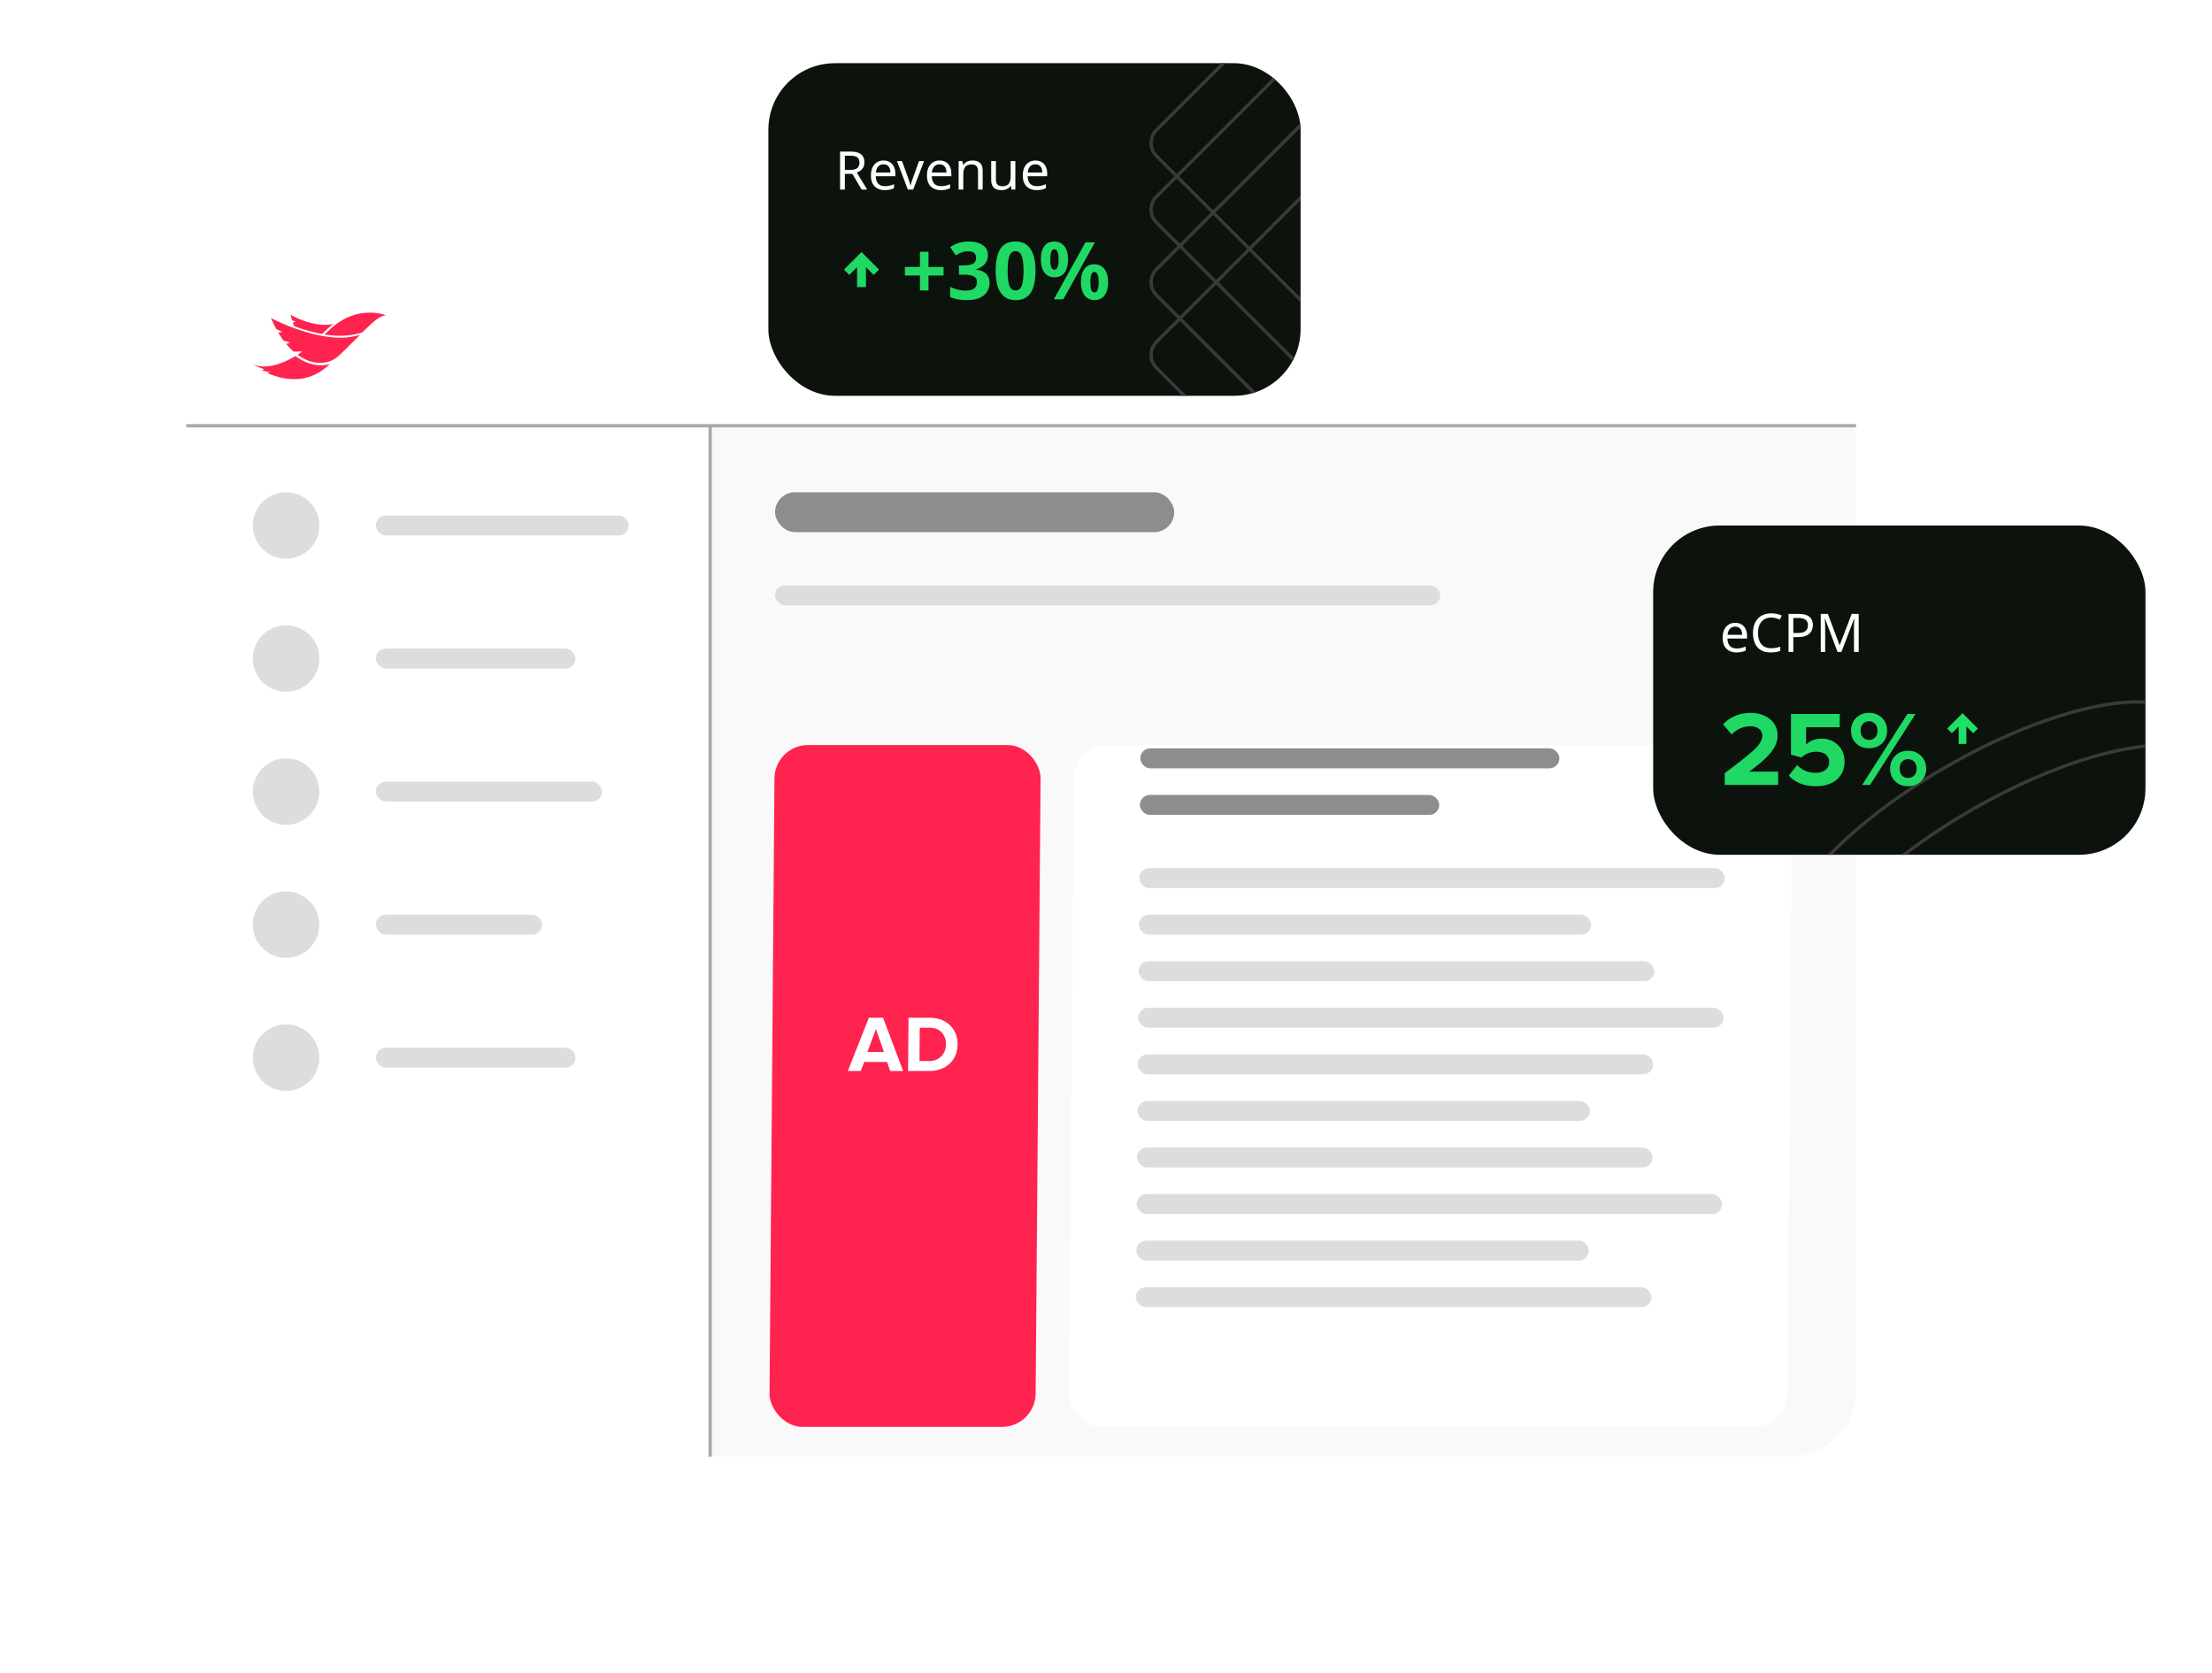 <svg width="665" height="503" viewBox="0 0 665 503" fill="none" xmlns="http://www.w3.org/2000/svg"><g clip-path="url(#a)"><g filter="url(#b)"><g clip-path="url(#c)"><path d="M56 87c0-11.046 8.954-20 20-20h462c11.046 0 20 8.954 20 20v319c0 11.046-8.954 20-20 20H76c-11.046 0-20-8.954-20-20z" fill="#fff"/><mask id="d" style="mask-type:alpha" maskUnits="userSpaceOnUse" x="213" y="116" width="345" height="310"><path fill="#fff4f2" d="M213 116h345v310H213z"/></mask><g mask="url(#d)"><path fill="#f9f9f9" d="M213 116h345v310H213z"/></g><path d="M56 116h502M213.5 116v310" stroke="#a9a9a9"/><rect x="233" y="136" width="120" height="12" rx="6" fill="#8d8d8d"/><rect x="233" y="164" width="200" height="6" rx="3" fill="#ddd"/><circle cx="86" cy="146" r="10" fill="#ddd"/><circle cx="86" cy="186" r="10" fill="#ddd"/><circle cx="86" cy="226" r="10" fill="#ddd"/><circle cx="86" cy="266" r="10" fill="#ddd"/><circle cx="86" cy="306" r="10" fill="#ddd"/><rect x="113" y="143" width="76" height="6" rx="3" fill="#ddd"/><rect x="113" y="183" width="60" height="6" rx="3" fill="#ddd"/><rect x="113" y="223" width="68" height="6" rx="3" fill="#ddd"/><rect x="113" y="263" width="50" height="6" rx="3" fill="#ddd"/><rect x="113" y="303" width="60" height="6" rx="3" fill="#ddd"/><path d="M115.995 82.777v.023c-1.227.087-2.561.962-4.264 2.47a87 87 0 0 0-2.736 2.62c-3.468 1.22-7.47 1.287-11.414.677.431-.395.86-.81 1.292-1.225 7.948-7.757 16.353-4.872 17.127-4.567M88.839 95.052c-4.804 2.82-9.349 3.975-12.817 2.468l-.022.022a25 25 0 0 0 3.468 1.488c-.259.09-.518.175-.754.24 1.486.657 2.346.482 2.346.482a2.7 2.7 0 0 1-.668.395c4.61 2.053 11.784 3.583 18.116-2.117q.324-.297.648-.59c-3.037.897-6.743.262-10.317-2.38m-7.367-11.433a33 33 0 0 0 1.572 3.278c1.013.545 1.81.872 1.81.872q-.586.157-1.186.24c.473.815.99 1.605 1.55 2.36 1.097.37 1.98.59 1.98.59q-.57.251-1.162.438c.686.83 1.435 1.605 2.24 2.315 1.381 0 2.5-.09 2.5-.09q-.6.581-1.291 1.047c4.65 3.385 9.499 2.993 12.427.22 3.32-3.125 6.373-6.292 6.373-6.292-10.551 3.717-26.813-4.978-26.813-4.978m7.387 1.135a7 7 0 0 1-.86.175c.13.395.28.765.43 1.113a50 50 0 0 0 8.4 2.36c.474-.438.95-.873 1.422-1.333q.938-.916 1.982-1.705c-5.725 1.42-12.9-2.732-12.9-2.732.153.567.3 1.095.453 1.615.624.305 1.077.502 1.077.502" fill="#ff234f"/><g filter="url(#e)"><rect width="216" height="205" rx="10" transform="matrix(1 0 -.008 1 322.909 200.005)" fill="#fff"/></g><rect x="342.507" y="249.006" width="176" height="6" rx="3" fill="#ddd"/><rect x="342.393" y="263.007" width="135.959" height="6" rx="3" fill="#ddd"/><rect x="342.277" y="277.007" width="155.033" height="6" rx="3" fill="#ddd"/><rect x="342.162" y="291.008" width="176" height="6" rx="3" fill="#ddd"/><rect x="342.048" y="305.008" width="154.975" height="6" rx="3" fill="#ddd"/><rect x="341.933" y="319.008" width="136.016" height="6" rx="3" fill="#ddd"/><rect x="341.818" y="333.009" width="154.992" height="6" rx="3" fill="#ddd"/><rect x="341.703" y="347.009" width="176" height="6" rx="3" fill="#ddd"/><rect x="341.588" y="361.01" width="136.057" height="6" rx="3" fill="#ddd"/><rect x="341.473" y="375.01" width="155.008" height="6" rx="3" fill="#ddd"/><rect x="342.803" y="213.005" width="126" height="6" rx="3" fill="#8d8d8d"/><rect x="342.687" y="227.005" width="90" height="6" rx="3" fill="#8d8d8d"/><g filter="url(#f)"><rect width="80" height="205" rx="10" transform="matrix(1 0 -.008 1 232.909 200.005)" fill="#ff234f"/></g><path d="M271.519 310.008h-3.888l-.962-2.712h-6.864l-1.03 2.712h-3.888L261.21 294h4.272zm-5.762-5.712-2.439-6.888-2.553 6.888zm13.552 5.712h-6.312l.131-16.008h6.312q3.768 0 6.102 2.208 2.358 2.208 2.328 5.808-.029 3.6-2.399 5.808-2.37 2.184-6.162 2.184m.024-3q2.304 0 3.66-1.44 1.38-1.44 1.397-3.552.019-2.208-1.29-3.6-1.308-1.416-3.684-1.416h-2.904l-.083 10.008z" fill="#fff"/></g></g><g filter="url(#g)"><g clip-path="url(#h)"><rect x="231" y="7" width="160" height="100" rx="20" fill="#0c120c"/><path d="M399.185-24.403a5.5 5.5 0 0 1 7.777 0l51.515 51.514a5.5 5.5 0 0 1 .001 7.778l-51.516 51.514a5.5 5.5 0 0 1-7.778 0L347.67 34.89a5.5 5.5 0 0 1 0-7.778z" stroke="#3a3a3a"/><path d="M399.185-4.403a5.5 5.5 0 0 1 7.777 0l51.515 51.514a5.5 5.5 0 0 1 .001 7.778l-51.516 51.514a5.5 5.5 0 0 1-7.778 0L347.67 54.889a5.5 5.5 0 0 1 0-7.778z" stroke="#3a3a3a"/><path d="M399.185 17.453a5.5 5.5 0 0 1 7.777 0l51.515 51.514a5.5 5.5 0 0 1 .001 7.778l-51.516 51.514a5.5 5.5 0 0 1-7.778 0L347.67 76.745a5.5 5.5 0 0 1 0-7.778z" stroke="#3a3a3a"/><path d="M399.185 39.309a5.5 5.5 0 0 1 7.777 0l51.515 51.515a5.5 5.5 0 0 1 .001 7.777l-51.516 51.514a5.5 5.5 0 0 1-7.778 0L347.67 98.601a5.5 5.5 0 0 1 0-7.778z" stroke="#3a3a3a"/><path d="M255.704 33.576q1.424 0 2.336.368.928.352 1.376 1.072t.448 1.808q0 .912-.336 1.52-.336.607-.864.976a4.8 4.8 0 0 1-1.088.56l3.136 5.12h-1.68l-2.768-4.72h-2.272V45h-1.44V33.576zm-.08 1.248h-1.632v4.24h1.712q1.392 0 2.032-.544.64-.56.64-1.632 0-.751-.304-1.2-.288-.448-.896-.656t-1.552-.208m10.001 1.44q1.104 0 1.888.48.8.48 1.216 1.36.432.864.432 2.032v.848h-5.872q.032 1.456.736 2.224.72.752 2 .752.816 0 1.44-.144a8.7 8.7 0 0 0 1.312-.448V44.6q-.656.288-1.296.416a7 7 0 0 1-1.52.144q-1.216 0-2.16-.496a3.5 3.5 0 0 1-1.456-1.472q-.512-.992-.512-2.416 0-1.408.464-2.416.48-1.008 1.328-1.552.864-.544 2-.544m-.016 1.152q-1.008 0-1.6.656-.576.64-.688 1.792h4.368q0-.735-.224-1.28a1.8 1.8 0 0 0-.688-.848q-.448-.32-1.168-.32M272.92 45l-3.248-8.576h1.504L273 41.48q.128.352.272.784t.256.832q.112.384.16.656h.064q.064-.272.176-.672.128-.4.272-.832.16-.432.272-.768l1.824-5.056h1.504L274.536 45zm9.549-8.736q1.104 0 1.888.48.8.48 1.216 1.36.432.864.432 2.032v.848h-5.872q.032 1.456.736 2.224.72.752 2 .752.816 0 1.44-.144a8.7 8.7 0 0 0 1.312-.448V44.6q-.656.288-1.296.416a7 7 0 0 1-1.52.144q-1.216 0-2.16-.496a3.5 3.5 0 0 1-1.456-1.472q-.512-.992-.512-2.416 0-1.408.464-2.416.48-1.008 1.328-1.552.864-.544 2-.544m-.016 1.152q-1.008 0-1.6.656-.576.64-.688 1.792h4.368q0-.735-.224-1.28a1.8 1.8 0 0 0-.688-.848q-.448-.32-1.168-.32m9.863-1.152q1.536 0 2.32.752.784.735.784 2.4V45h-1.392v-5.488q0-1.04-.464-1.552t-1.456-.512q-1.424 0-1.968.8t-.544 2.304V45h-1.408v-8.576h1.136l.208 1.168h.08q.288-.448.704-.736.432-.304.944-.448a3.9 3.9 0 0 1 1.056-.144m12.931.16V45h-1.152l-.208-1.136h-.064a2.3 2.3 0 0 1-.704.736q-.432.288-.944.416a4 4 0 0 1-1.072.144q-1.025 0-1.728-.32a2.25 2.25 0 0 1-1.04-1.024q-.352-.688-.352-1.776v-5.616h1.424v5.52q0 1.024.464 1.536.463.512 1.44.512.96 0 1.504-.352.56-.368.784-1.056.24-.705.24-1.696v-4.464zm6.034-.16q1.104 0 1.888.48.8.48 1.216 1.36.432.864.432 2.032v.848h-5.872q.033 1.456.736 2.224.72.752 2 .752.816 0 1.44-.144a8.7 8.7 0 0 0 1.312-.448V44.6q-.656.288-1.296.416a7 7 0 0 1-1.52.144q-1.215 0-2.16-.496a3.53 3.53 0 0 1-1.456-1.472q-.512-.992-.512-2.416 0-1.408.464-2.416.48-1.008 1.328-1.552.864-.544 2-.544m-.016 1.152q-1.008 0-1.6.656-.576.64-.688 1.792h4.368q0-.735-.224-1.28a1.8 1.8 0 0 0-.688-.848q-.447-.32-1.168-.32" fill="#fff"/><path d="M260.333 74.333h-2.667v-6l-2.333 2.334-1.613-1.614 5.28-5.28 5.28 5.28-1.614 1.614-2.333-2.334zM279.136 68.256h4.536v2.568h-4.536v4.512h-2.568v-4.512h-4.536v-2.568h4.536v-4.56h2.568zm17.862-3.552q0 1.176-.504 2.04a4 4 0 0 1-1.32 1.416 5.8 5.8 0 0 1-1.872.816v.072q2.064.24 3.12 1.248 1.08 1.008 1.08 2.712 0 1.488-.744 2.688-.72 1.176-2.256 1.872-1.512.672-3.912.672-1.416 0-2.64-.24a11.7 11.7 0 0 1-2.304-.696v-3.072a10.7 10.7 0 0 0 2.304.84q1.224.288 2.256.288 1.944 0 2.712-.672.792-.672.792-1.896 0-.72-.36-1.2-.36-.504-1.272-.744-.888-.264-2.496-.264h-1.296V67.8h1.32q1.584 0 2.4-.288.84-.312 1.128-.816.312-.528.312-1.2 0-.912-.576-1.416-.552-.528-1.872-.528-.816 0-1.488.216a6.5 6.5 0 0 0-1.224.48 15 15 0 0 0-.936.552l-1.68-2.496q1.008-.72 2.352-1.2 1.368-.48 3.24-.48 2.64 0 4.176 1.08 1.56 1.056 1.56 3m14.311 4.728q0 2.064-.336 3.696-.312 1.632-1.032 2.784a4.7 4.7 0 0 1-1.848 1.728q-1.128.6-2.784.6-2.064 0-3.384-1.056t-1.968-3.024q-.624-1.968-.624-4.728 0-2.784.576-4.752t1.896-3.024 3.504-1.056q2.064 0 3.384 1.056 1.32 1.032 1.968 3.024.648 1.968.648 4.752m-8.376 0q0 1.944.216 3.264.216 1.296.72 1.968.528.648 1.44.648t1.416-.648q.528-.648.744-1.944.24-1.32.24-3.288t-.24-3.264q-.216-1.32-.744-1.968-.504-.672-1.416-.672t-1.44.672q-.504.648-.72 1.968-.216 1.296-.216 3.264m14.022-8.808q1.92 0 3.024 1.416 1.104 1.392 1.104 3.936t-1.032 3.984q-1.032 1.416-3.096 1.416-1.872 0-2.952-1.416-1.08-1.44-1.08-3.984t1.008-3.936q1.032-1.416 3.024-1.416m.024 2.328q-.648 0-.936.792T315.755 66t.288 2.28q.288.792.936.792.672 0 .96-.792.312-.792.312-2.28 0-1.464-.312-2.256-.288-.792-.96-.792m12.192-2.088L319.667 78h-2.856l9.504-17.136zm-.168 6.6q1.896 0 3 1.416 1.128 1.392 1.128 3.936t-1.056 3.984q-1.032 1.416-3.072 1.416-1.872 0-2.952-1.416-1.08-1.44-1.08-3.984t1.008-3.936q1.008-1.416 3.024-1.416m.024 2.328q-.672 0-.96.792-.264.792-.264 2.256t.264 2.28q.288.792.96.792t.96-.792q.312-.792.312-2.28t-.312-2.256q-.288-.792-.96-.792" fill="#20d864"/></g></g><g filter="url(#i)"><g clip-path="url(#j)"><rect x="497" y="146" width="148" height="99" rx="20" fill="#0c120c"/><path d="M585.074 218.55c16.76-9.677 33.315-15.999 46.522-18.41 6.605-1.206 12.346-1.428 16.844-.621 4.5.808 7.687 2.631 9.316 5.454s1.616 6.493.065 10.795c-1.55 4.299-4.612 9.159-8.96 14.277-8.691 10.231-22.444 21.408-39.204 31.085-16.759 9.676-33.315 15.998-46.522 18.409-6.606 1.206-12.346 1.428-16.843.621-4.501-.808-7.688-2.632-9.317-5.454s-1.615-6.493-.065-10.795c1.55-4.299 4.612-9.16 8.959-14.277 8.692-10.232 22.445-21.408 39.205-31.084Z" stroke="#3a3a3a"/><path d="M592.599 231.584c16.76-9.677 33.316-15.999 46.522-18.411 6.606-1.205 12.346-1.427 16.844-.62 4.501.808 7.687 2.631 9.317 5.453s1.615 6.494.064 10.796c-1.549 4.299-4.612 9.159-8.959 14.276-8.692 10.232-22.444 21.409-39.204 31.085s-33.316 15.999-46.523 18.41c-6.605 1.206-12.345 1.428-16.843.621-4.501-.808-7.688-2.632-9.317-5.454-1.629-2.823-1.615-6.494-.064-10.795 1.549-4.299 4.612-9.16 8.959-14.277 8.691-10.232 22.445-21.408 39.204-31.084Z" stroke="#3a3a3a"/><path d="M521.672 175.264q1.104 0 1.888.48.8.48 1.216 1.36.432.864.432 2.032v.848h-5.872q.032 1.456.736 2.224.72.752 2 .752.816 0 1.44-.144a9 9 0 0 0 1.312-.448v1.232a6.3 6.3 0 0 1-1.296.416 7 7 0 0 1-1.52.144q-1.216 0-2.16-.496a3.5 3.5 0 0 1-1.456-1.472q-.512-.992-.512-2.416 0-1.408.464-2.416.48-1.008 1.328-1.552.864-.544 2-.544m-.016 1.152q-1.008 0-1.6.656-.576.64-.688 1.792h4.368q0-.736-.224-1.28a1.8 1.8 0 0 0-.688-.848q-.448-.32-1.168-.32m10.823-2.736q-.912 0-1.648.32-.735.304-1.248.912-.511.592-.784 1.456-.272.848-.272 1.92 0 1.409.432 2.448.448 1.04 1.312 1.6.88.56 2.192.56.753 0 1.424-.128.672-.128 1.312-.32v1.248a7 7 0 0 1-1.328.352 10 10 0 0 1-1.616.112q-1.743 0-2.912-.72-1.167-.72-1.76-2.048-.576-1.328-.576-3.12 0-1.296.352-2.368a5.5 5.5 0 0 1 1.056-1.856 4.6 4.6 0 0 1 1.728-1.2q1.024-.432 2.352-.432.88 0 1.696.176t1.456.496l-.576 1.216a9 9 0 0 0-1.184-.432 4.9 4.9 0 0 0-1.408-.192m8.238-1.104q2.24 0 3.264.88t1.024 2.48q0 .704-.24 1.36-.225.64-.752 1.152-.529.512-1.408.816-.88.288-2.16.288h-1.312V184h-1.44v-11.424zm-.128 1.232h-1.456v4.512h1.152q1.088 0 1.808-.224.72-.24 1.072-.752t.352-1.344q0-1.104-.704-1.648-.705-.544-2.224-.544M552.42 184l-3.76-10.016h-.064q.032.32.048.816.032.496.048 1.088.016.576.016 1.184V184h-1.328v-11.424h2.128l3.52 9.36h.064l3.584-9.36h2.112V184h-1.424v-7.024a37 37 0 0 1 .064-2.144q.031-.496.048-.832h-.064l-3.808 10z" fill="#fff"/><path d="M534.568 224h-16.064v-3.552q6.848-5.088 9.056-7.232 2.24-2.176 2.24-4.064 0-1.312-1.024-2.048t-2.432-.736q-3.36 0-5.728 2.464l-2.592-3.008a9.4 9.4 0 0 1 3.68-2.592 12 12 0 0 1 4.544-.896q3.52 0 5.824 1.856 2.336 1.856 2.336 4.96 0 2.624-2.08 5.152-2.048 2.496-6.464 5.696h8.704zm11.412.384q-5.28 0-8.224-3.2l2.528-3.168q2.24 2.336 5.664 2.336 1.824 0 2.88-.896 1.088-.928 1.088-2.272 0-1.44-1.024-2.304t-2.816-.864q-2.656 0-4.48 1.728l-3.168-.832v-12.256h14.655v4h-10.111v5.216q1.791-1.792 4.704-1.792 2.847 0 4.832 1.888 2.016 1.888 2.016 5.024 0 3.392-2.336 5.408-2.337 1.984-6.208 1.984m15.916-11.424q-2.4 0-3.904-1.472-1.503-1.504-1.504-3.776 0-2.304 1.504-3.84t3.904-1.536q2.433 0 3.936 1.536t1.504 3.84q0 2.272-1.504 3.776-1.503 1.472-3.936 1.472m.32 11.04h-2.4l13.632-21.344h2.432zm15.328-1.12q-1.503 1.504-3.904 1.504t-3.904-1.504-1.504-3.776q0-2.304 1.504-3.84t3.904-1.536 3.904 1.536q1.536 1.536 1.536 3.84 0 2.272-1.536 3.776m-15.648-12.416q1.12 0 1.824-.736.705-.768.704-2.016 0-1.312-.704-2.08t-1.824-.768q-1.119 0-1.824.768-.704.768-.704 2.08 0 1.216.704 1.984.736.768 1.824.768m9.92 10.688q.705.736 1.824.736t1.824-.736q.736-.768.736-2.048 0-1.312-.736-2.08-.703-.768-1.824-.768-1.119 0-1.824.768-.704.768-.704 2.08 0 1.28.704 2.048" fill="#20d864"/><path d="M591.167 211.667h-2.334v-5.25l-2.041 2.041-1.412-1.411 4.62-4.62 4.62 4.62-1.412 1.411-2.041-2.041z" fill="#20df66"/></g></g></g><defs><filter id="b" x="26" y="49" width="562" height="419" filterUnits="userSpaceOnUse" color-interpolation-filters="sRGB"><feFlood flood-opacity="0" result="BackgroundImageFix"/><feColorMatrix in="SourceAlpha" values="0 0 0 0 0 0 0 0 0 0 0 0 0 0 0 0 0 0 127 0" result="hardAlpha"/><feOffset dy="12"/><feGaussianBlur stdDeviation="15"/><feComposite in2="hardAlpha" operator="out"/><feColorMatrix values="0 0 0 0 0 0 0 0 0 0 0 0 0 0 0 0 0 0 0.08 0"/><feBlend in2="BackgroundImageFix" result="effect1_dropShadow_2338_9367"/><feBlend in="SourceGraphic" in2="effect1_dropShadow_2338_9367" result="shape"/></filter><filter id="e" x="301.309" y="192.005" width="257.518" height="245.007" filterUnits="userSpaceOnUse" color-interpolation-filters="sRGB"><feFlood flood-opacity="0" result="BackgroundImageFix"/><feColorMatrix in="SourceAlpha" values="0 0 0 0 0 0 0 0 0 0 0 0 0 0 0 0 0 0 127 0" result="hardAlpha"/><feOffset dy="12"/><feGaussianBlur stdDeviation="10"/><feComposite in2="hardAlpha" operator="out"/><feColorMatrix values="0 0 0 0 0 0 0 0 0 0 0 0 0 0 0 0 0 0 0.04 0"/><feBlend in2="BackgroundImageFix" result="effect1_dropShadow_2338_9367"/><feBlend in="SourceGraphic" in2="effect1_dropShadow_2338_9367" result="shape"/></filter><filter id="f" x="211.309" y="192.005" width="121.518" height="245.007" filterUnits="userSpaceOnUse" color-interpolation-filters="sRGB"><feFlood flood-opacity="0" result="BackgroundImageFix"/><feColorMatrix in="SourceAlpha" values="0 0 0 0 0 0 0 0 0 0 0 0 0 0 0 0 0 0 127 0" result="hardAlpha"/><feOffset dy="12"/><feGaussianBlur stdDeviation="10"/><feComposite in2="hardAlpha" operator="out"/><feColorMatrix values="0 0 0 0 1 0 0 0 0 0.137 0 0 0 0 0.31 0 0 0 0.15 0"/><feBlend in2="BackgroundImageFix" result="effect1_dropShadow_2338_9367"/><feBlend in="SourceGraphic" in2="effect1_dropShadow_2338_9367" result="shape"/></filter><filter id="g" x="201" y="-11" width="220" height="160" filterUnits="userSpaceOnUse" color-interpolation-filters="sRGB"><feFlood flood-opacity="0" result="BackgroundImageFix"/><feColorMatrix in="SourceAlpha" values="0 0 0 0 0 0 0 0 0 0 0 0 0 0 0 0 0 0 127 0" result="hardAlpha"/><feOffset dy="12"/><feGaussianBlur stdDeviation="15"/><feComposite in2="hardAlpha" operator="out"/><feColorMatrix values="0 0 0 0 0 0 0 0 0 0 0 0 0 0 0 0 0 0 0.08 0"/><feBlend in2="BackgroundImageFix" result="effect1_dropShadow_2338_9367"/><feBlend in="SourceGraphic" in2="effect1_dropShadow_2338_9367" result="shape"/></filter><filter id="i" x="467" y="128" width="208" height="159" filterUnits="userSpaceOnUse" color-interpolation-filters="sRGB"><feFlood flood-opacity="0" result="BackgroundImageFix"/><feColorMatrix in="SourceAlpha" values="0 0 0 0 0 0 0 0 0 0 0 0 0 0 0 0 0 0 127 0" result="hardAlpha"/><feOffset dy="12"/><feGaussianBlur stdDeviation="15"/><feComposite in2="hardAlpha" operator="out"/><feColorMatrix values="0 0 0 0 0 0 0 0 0 0 0 0 0 0 0 0 0 0 0.08 0"/><feBlend in2="BackgroundImageFix" result="effect1_dropShadow_2338_9367"/><feBlend in="SourceGraphic" in2="effect1_dropShadow_2338_9367" result="shape"/></filter><clipPath id="a"><path fill="#fff" d="M-30 0h695v503H-30z"/></clipPath><clipPath id="c"><path d="M56 87c0-11.046 8.954-20 20-20h462c11.046 0 20 8.954 20 20v319c0 11.046-8.954 20-20 20H76c-11.046 0-20-8.954-20-20z" fill="#fff"/></clipPath><clipPath id="h"><rect x="231" y="7" width="160" height="100" rx="20" fill="#fff"/></clipPath><clipPath id="j"><rect x="497" y="146" width="148" height="99" rx="20" fill="#fff"/></clipPath></defs></svg>